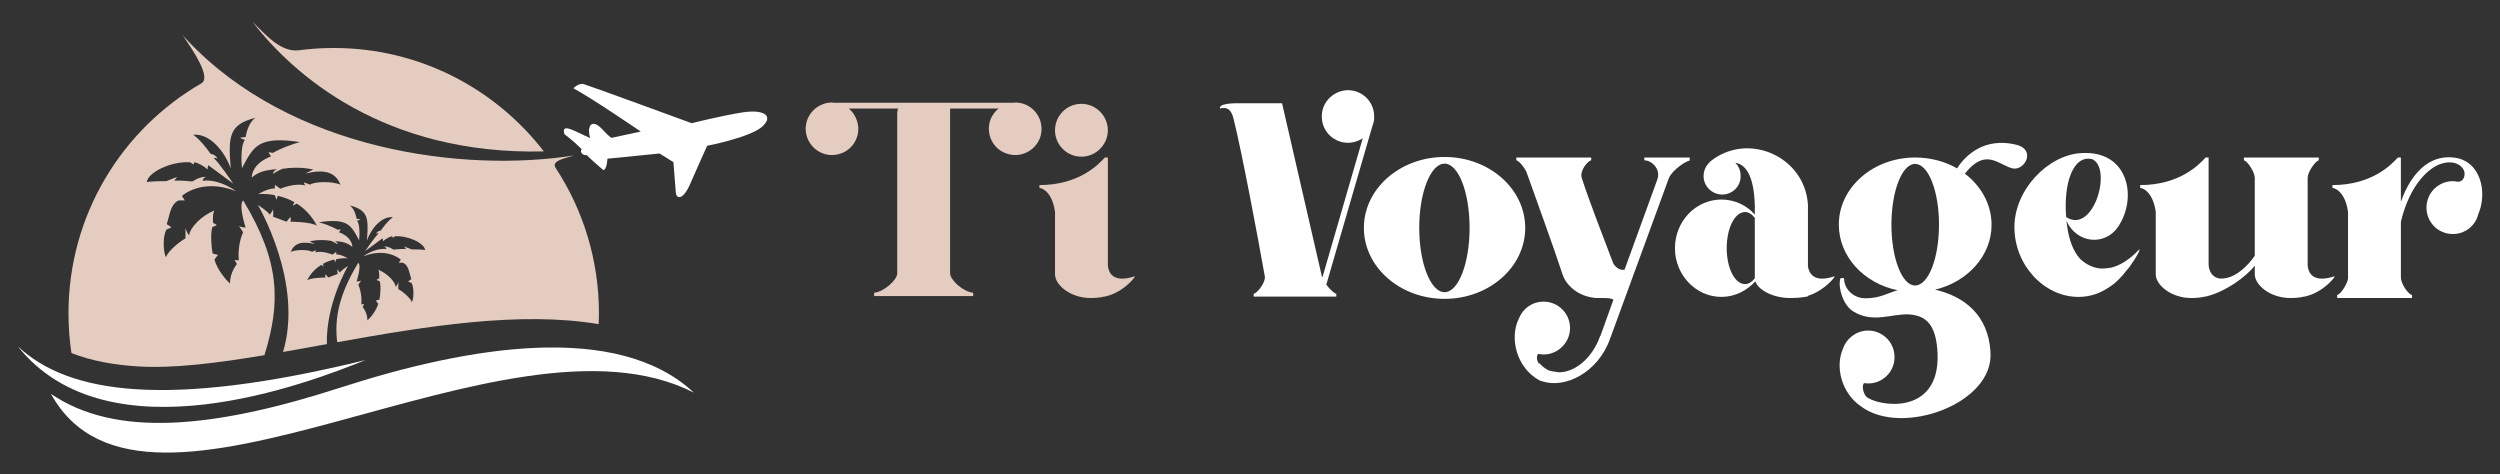 <?xml version="1.0" encoding="utf-8"?>
<!-- Generator: Adobe Illustrator 16.0.0, SVG Export Plug-In . SVG Version: 6.00 Build 0)  -->
<!DOCTYPE svg PUBLIC "-//W3C//DTD SVG 1.1//EN" "http://www.w3.org/Graphics/SVG/1.1/DTD/svg11.dtd">
<svg version="1.1" id="Calque_1" xmlns="http://www.w3.org/2000/svg" xmlns:xlink="http://www.w3.org/1999/xlink" x="0px" y="0px"
	 width="290px" height="55px" viewBox="0 0 290 55" enable-background="new 0 0 290 55" xml:space="preserve">
<rect x="0" y="0" width="290" height="55" fill="#333333" stroke="none"/>
<g>
	<g>
		<path fill="#E5CCC1" d="M120.667,15.917c-0.549,1.581-2.291,2.453-3.873,1.904c-1.613-0.517-2.452-2.26-1.936-3.841
			c0.193-0.581,0.549-1.032,0.968-1.388h-5.615c0,0.71,0,1.84,0,2.969c0,3.776,0,11.683,0,16.137c0,0.774,1.517,2.162,2.679,2.259
			c0,0.064,0,0.388,0,0.388H101.4c0,0,0-0.323,0-0.388c1.13-0.097,2.614-1.452,2.679-2.194c0-4.97,0-15.007,0-18.557
			c0-0.226,0.032-0.452,0.097-0.613h-5.712c0.419,0.355,0.742,0.807,0.936,1.388c0.548,1.581-0.323,3.324-1.904,3.841
			c-1.614,0.549-3.324-0.323-3.873-1.904c-0.549-1.613,0.323-3.324,1.937-3.873c0.387-0.129,0.807-0.193,1.194-0.129h10.392h10.359
			c0.419-0.064,0.807,0,1.227,0.129C120.344,12.593,121.183,14.304,120.667,15.917z"/>
		<path fill="#E5CCC1" d="M128.512,34.313c0,0,0,0-0.031,0c-0.162,0.064-0.291,0.097-0.42,0.097
			c-0.387,0.097-0.936,0.161-1.548,0.161c-2.356,0-4.131-1.517-4.131-2.743c0-2.485,0-5.163,0-7.261
			c-0.389-2.646-1.809-2.775-1.809-2.775v-0.323c4.648,0,6.906-2.452,7.583-3.195c0.195,0,0.355,0,0.355,0v4.39
			c0,1.227,0,2.227,0,3.389c0,1.227,0,2.614,0,4.68c0.033,0.612,0.355,2.227,3.098,1.322
			C131.869,31.956,130.48,33.764,128.512,34.313z M122.381,15.11c0-1.679,1.354-3.066,3.064-3.066c1.679,0,3.066,1.388,3.066,3.066
			c0,1.678-1.387,3.065-3.066,3.065C123.736,18.176,122.381,16.788,122.381,15.11z"/>
		<path fill="#FFFFFF" d="M159.207,14.594l-5.357,18.428c0.387,0.517,0.904,1,1.162,1.064c0,0.032,0,0.323,0,0.323h-9.586
			c0,0,0-0.291,0-0.323c0.453-0.097,1.422-1.388,1.291-2.033c-0.807-4.55-2.646-14.36-3.613-18.233
			c-0.129-0.484-0.387-1.581-1.582-1.227c-0.193-0.646,1.904-0.613,1.904-0.613h5.293l4.615,20.073
			c0.031,0.032,0.031,0.098,0.064,0.13l4.68-16.137c-0.453,0.291-1.002,0.484-1.582,0.517c-1.678,0.064-3.098-1.227-3.162-2.904
			c-0.098-1.679,1.227-3.099,2.904-3.195c1.678-0.064,3.098,1.227,3.162,2.904C159.434,13.819,159.369,14.207,159.207,14.594z"/>
		<path fill="#FFFFFF" d="M176.926,26.438c0,4.551-4.195,8.229-9.357,8.229c-5.164,0-9.359-3.679-9.359-8.229
			c0-4.55,4.195-8.229,9.359-8.229C172.73,18.208,176.926,21.888,176.926,26.438z M170.473,26.438c0-4.131-1.291-7.455-2.904-7.455
			c-1.615,0-2.938,3.324-2.938,7.455c0,4.099,1.322,7.455,2.938,7.455C169.182,33.893,170.473,30.536,170.473,26.438z"/>
		<path fill="#FFFFFF" d="M196.002,18.272c0,0,0,0.291,0,0.355c-0.42,0.064-1.871,0.968-2.389,1.969l-6.84,18.686
			c-1.422,4.002-5.293,5.841-7.908,4.938c-0.096-0.032-0.193-0.032-0.291-0.097c-2.711-1.484-3.484-4.97-2.387-7.164
			c0.451-1.162,1.549-1.969,2.871-1.969c1.68,0,3.066,1.355,3.066,3.065c0,1.679-1.387,3.066-3.066,3.066
			c-0.193,0-0.387-0.032-0.58-0.064c-0.162-0.033-0.355,0.548,0.031,1.129c0.033-0.032,0.033-0.032,0.064-0.064
			c0.324,0.388,0.678,0.646,1.066,0.839c0.225,0.064,0.451,0.129,0.742,0.162c0.16,0,0.289,0.032,0.355,0.064
			c1.936,0.064,4.002-1.679,4.873-4.195h0.031l1.518-4.229c-0.291-0.193-0.807-0.193-1.291-0.193c-0.162,0-0.322,0-0.484,0h-0.033
			c-0.193,0-0.354,0-0.482-0.032c-2.033-0.258-3.26-1.613-3.615-2.711c-0.936-2.904-3.066-8.714-4.195-11.908
			c-0.322-0.646-0.871-1.259-1.162-1.323c0-0.032,0-0.323,0-0.323h8.682c0,0,0,0.291,0,0.323c-0.453,0.097-1.355,1.259-1.098,2.033
			c0.84,2.614,2.324,6.422,3.615,9.811c0.129,0.388,0.742,1.001,1.355,0.839l3.742-10.295l0.098-0.29
			c0.322-1.13-0.709-2.098-1.549-2.098c0-0.032,0-0.323,0-0.323h3.68H196.002z"/>
		<path fill="#FFFFFF" d="M209.721,34.313c0,0.032,0,0.064,0,0.064s-0.807,0.193-1.938,0.193c-0.031,0-0.064,0-0.064,0
			c-0.031,0-0.031,0-0.031,0c-2.131,0-3.777-1-4.066-1.937c-1.002,1.098-2.389,1.808-3.938,1.808c-2.969,0-5.391-2.55-5.391-5.647
			c0-3.131,2.422-5.647,5.391-5.647c1.516,0,2.904,0.645,3.873,1.742c0-0.42,0-0.774,0-1.065c-0.098-3.582-1.131-4.775-2.26-4.938
			c0.387,0.388,0.613,0.904,0.613,1.518c0.031,1.193-0.936,2.162-2.131,2.162c-1.193,0-2.162-0.969-2.162-2.13
			c0-0.646,0.26-1.194,0.678-1.582c0-0.032,0-0.032,0-0.032c0.033-0.032,0.064-0.032,0.098-0.064c0,0,0,0,0-0.032
			c4.389-3.518,11.004-0.549,11.328,5.034c0,2.518,0,3.034,0,7.133c0.096,0.678,0.58,2.001,3.064,1.161
			C213.045,31.956,211.656,33.731,209.721,34.313z M203.557,25.276c-0.324-0.42-0.711-0.678-1.131-0.678
			c-1.193,0-2.129,1.871-2.129,4.195c0,2.291,0.936,4.163,2.129,4.163c0.42,0,0.807-0.259,1.131-0.678
			C203.557,30.182,203.557,27.277,203.557,25.276z"/>
		<path fill="#FFFFFF" d="M233.443,19.531c-1.646-0.419-3.098-2.452-5.52,0.613c1.873,1.42,3.098,3.55,3.098,5.938
			c0,3.582-2.775,6.615-6.551,7.52c3.389,0.774,6.133,2.937,6.422,7.132c0,0.032,0,0.032,0,0.064
			c0.484,6.035-10.326,9.908-15.039,6.325c-2.258-1.549-3-4.614-2.064-6.68c0.387-1.162,1.484-2.033,2.775-2.098
			c1.711-0.065,3.131,1.258,3.195,2.937c0.096,1.678-1.227,3.13-2.904,3.194c-0.193,0-0.389,0-0.582-0.032s-0.354,0.84,0.193,1.55
			c1.195,1.097,8.553,2.42,8.295-4.971c-0.162-3.518-1.42-4.389-3.26-4.55c-2.033-0.129-4.26,1.097-6.584-0.388
			c-1.129-0.742-1.709-2.679-1.451-3.743c0.031-0.129,0.451-0.129,0.451,0c0,1.097,1,2.259,2.484,2.259
			c1.646,0,2.518-0.581,3.713-0.936c-3.906-0.807-6.811-3.905-6.811-7.616c0-4.293,3.971-7.778,8.844-7.778
			c1.807,0,3.453,0.452,4.873,1.259c0.967-1.517,3.162-3.646,6.873-2.743C236.219,17.369,234.863,19.854,233.443,19.531z
			 M224.924,26.051c0-3.873-1.227-7.035-2.775-7.035c-1.518,0-2.744,3.162-2.744,7.035c0,3.904,1.227,7.067,2.744,7.067
			C223.697,33.118,224.924,29.955,224.924,26.051z"/>
		<path fill="#FFFFFF" d="M247.16,30.763c-0.096,0.161-0.258,0.354-0.484,0.612c-0.58,0.775-1.322,1.518-2.064,1.969
			c-1.033,0.71-2.227,1.098-3.518,1.098c-3.938,0-7.422-3.646-7.422-8.101c0-4.356,3.936-8.391,7.777-8.584c0,0,0,0,0.031,0
			c5.422-0.323,6.52,5.195,4.195,8.584c-1.484,2.162-4.711,1.969-5.971-0.71c0.033,0.258,0.064,0.484,0.098,0.71
			c0.227,1.549,0.709,2.808,1.453,3.646c0.418,0.42,1.258,1.065,2.42,1.162c0.031,0,0.064,0,0.096,0
			c0.389,0,0.742-0.032,1.098-0.097c0.969-0.226,2.066-0.839,3.26-2.098C248.322,28.891,247.902,29.729,247.16,30.763z
			 M239.674,25.179c3.162,2.065,5.389-5.647,3.033-6.712C240.48,17.918,239.352,21.274,239.674,25.179z"/>
		<path fill="#FFFFFF" d="M267.688,34.313c0,0,0,0-0.033,0c-0.129,0.064-0.289,0.097-0.418,0.097
			c-0.355,0.097-0.904,0.161-1.551,0.161c-2.355,0-4.131-1.517-4.131-2.743c0-0.322,0-0.646,0-1
			c-1.096,1.355-3.355,2.937-5.355,3.485c0,0,0,0-0.033,0c-0.162,0.064-0.291,0.097-0.42,0.097
			c-0.387,0.097-0.902,0.161-1.549,0.161c-2.355,0-4.131-1.517-4.131-2.743c0-2.485,0-5.163,0-7.261
			c-0.387-2.646-1.807-2.775-1.807-2.775v-0.323c4.646,0,6.906-2.452,7.584-3.195c0.193,0,0.355,0,0.355,0v4.39
			c0,1.227,0,2.227,0,3.389c0,1.227,0,2.614,0,4.68c0.031,0.419,0.193,1.388,1.291,1.581c1.742,0.097,3.258-1.484,4.064-2.646
			c0-3.033,0-6.971,0-9.068c-0.031-0.678-0.838-1.904-1.258-2.001c0-0.032,0-0.323,0-0.323h8.682c0,0,0,0.291,0,0.323
			c-0.42,0.097-1.26,1.323-1.291,2.001c0,2.517,0,6.293,0,10.134c0.031,0.612,0.355,2.227,3.098,1.322
			C271.043,31.956,269.656,33.764,267.688,34.313z"/>
		<path fill="#FFFFFF" d="M287.475,24.856c-0.324,1.323-1.518,2.291-2.938,2.291c-1.711,0-3.066-1.355-3.066-3.065
			c0-1.679,1.355-3.066,3.066-3.066c0.162,0,0.355,0.032,0.549,0.064c0.322,0.033,0.807-0.193,0.807-0.936s-1-1.678-2.678-1.162
			c-1.324,0.388-3.648,2.26-4.713,6.745c0,0.097,0,0.227,0,0.323c0,1.323,0,2.84,0,5.163c0,0.323,0,0.678,0,0.969
			c0,0.71,0.84,1.968,1.291,2.033c0,0.064,0,0.354,0,0.354h-8.682c0,0,0-0.29,0-0.354c0.389-0.065,1.162-1.227,1.26-1.904
			c0-2.194,0-5.519,0-7.745c-0.389-2.646-1.809-2.775-1.809-2.775v-0.323c4.648,0,6.906-2.452,7.584-3.195c0.195,0,0.355,0,0.355,0
			v4.39c0,0.258,0,0.517,0,0.742c0.711-2.001,2.484-5.519,6.1-5.132C287.797,18.596,288.57,22.371,287.475,24.856z"/>
	</g>
	<g>
		<g>
			<path fill-rule="evenodd" clip-rule="evenodd" fill="#E5CCC1" d="M69.477,36.337c0,0.422-0.01,0.847-0.027,1.266
				c-9.126-1.543-20.083,0.249-30.334,2.095c-0.35-2.855,0.246-5.581,2.444-9.221c0.408,0.368-0.197,2.176-0.197,2.176
				c0.383,0,0.52-0.11,0.55-0.138l-0.344,0.519c0.146,0.324,0.437,1.169,0.348,2.27c0.438-0.058,0.32,0,0.32,0l-0.175,0.291
				c0,0,0.584,0.702,0.557,1.575c1.018-0.961,1.25-1.924,1.25-1.924c-0.156-0.253-0.291-0.377-0.291-0.377l0.438-0.117
				c0.118-0.585,0.197-1.807,0-2.153c-0.291-0.06-0.319-0.146-0.319-0.146l0.292-0.177c0,0,0.057-0.758-0.119-0.991
				c1.021,0.408,1.98,1.368,2.041,2.01c0.188-0.211,0.291-0.584,0.291-0.584l0.002,0.819c0.754,0.437,1.453,1.165,1.541,1.456
				c0.087,0.29,0.437-1.282,0-2.157c-0.379-0.176-0.408-0.176-0.408-0.176c0.233-0.2,0.378-0.26,0.378-0.26
				c-0.262-0.787-0.291-1.59-0.962-1.916c-0.494,0-0.494,0-0.494,0l0.233-0.359c0,0-1.601-1.479-4.368-0.377
				c1.077-0.755,2.066-0.931,2.708-0.845c-0.059-0.261-0.291-0.319-0.291-0.319c0.582,0,1.107,0.378,1.107,0.378
				c1.164-0.115,1.457-0.059,1.457-0.059c-0.154-0.239-0.225-0.298-0.252-0.313l0.892,0.343c1.426,0,1.572,0.088,1.572,0.088
				c-0.085-0.844-2.098-1.719-3.493-1.602c-0.265,0.174-0.265,0.174-0.265,0.174c-0.055-0.186-0.086-0.186-0.086-0.186
				c-0.641,0.186-1.048,0.595-1.048,0.595c0.017-0.188-0.057-0.35-0.057-0.35l-2.011,1.486c0,0,1.225-1.813,1.575-2.046
				c-0.117-0.081-0.323,0.036-0.323,0.036c0.094-0.162,0.281-0.351,0.564-0.379c0.893-1.255,1.417-1.545,1.417-1.545
				c-1.311-0.146-2.535,1.31-3.031,2.711c0.235-2.711,0.089-3.525-1.98-4.079c0.643,0.466,0.787,1.544,0.787,1.544
				c0.233,0.027,0.438,0.057,0.438,0.057c-0.117,0.117-0.395,0.184-0.395,0.184c0.321,0.299,0.33,1.549,0.25,2.262
				c-0.933-1.746-1.289-2.59-4.664-2.097c1.43,0.408,2.173,0.875,2.173,0.875l0.364-0.057l-0.205,0.342
				c1.604,0.61,1.543,1.696,1.543,1.696c-0.553-0.452-1.048-0.602-2.039-0.671c0.336,0.146,0.336,0.38,0.336,0.38
				c-0.357-0.233-0.759-0.408-0.759-0.408c-1.484-0.232-2.495,0.066-2.495,0.066c0.162,0.06,0.618,0.311,0.618,0.311
				c-1.399-0.349-2.388-0.174-2.795,0.906c0.698-0.323,2.177-0.242,2.438-0.008c0.495-0.206,0.501-0.169,0.501-0.169
				c-0.05,0.178-0.124,0.224-0.142,0.233c0.934-0.232,2.037,0.262,2.037,0.262c0.202-0.146,0.437-0.318,0.437-0.318v0.29
				c0.618,0,1.34,0.463,1.34,0.463s-0.521-0.075-1.313,0.08c-0.05,0.016-0.152,0.375-0.152,0.375
				c-0.056-0.113-0.075-0.285-0.113-0.321c-0.416,0.097-0.874,0.254-1.327,0.511c0.037,0.12,0.123,0.276,0.133,0.295
				c-0.15-0.093-0.255-0.148-0.336-0.173c-0.6,0.379-1.176,0.939-1.612,1.769c0.526-0.317,2.135-0.317,2.135-0.317
				c-0.081-0.191,0-0.378,0-0.378c0.283,0.349,0.313,0.378,0.313,0.378l1.093-0.41c-0.066-0.218,0-0.583,0-0.583
				c0.066,0.212,0.257,0.43,0.257,0.43c0.16-0.284,0.9-0.751,0.949-0.781c-0.064,0.109-2.59,4.435-2.454,9.071
				c-1.723,0.311-3.424,0.621-5.089,0.912c2.426-8.042-2.916-17.052-2.916-17.052s1.131,0.706,1.373,1.126
				c0,0,0.276-0.313,0.369-0.616c0,0,0.098,0.523,0,0.84l1.577,0.588c0,0,0.042-0.045,0.452-0.547c0,0,0.114,0.271,0,0.547
				c0,0,2.319,0,3.076,0.46c-0.632-1.196-1.46-2.006-2.325-2.555c-0.114,0.042-0.269,0.119-0.485,0.255c0,0,0.137-0.245,0.194-0.428
				c-0.653-0.366-1.317-0.597-1.916-0.734c-0.053,0.05-0.078,0.301-0.158,0.466c0,0-0.148-0.522-0.221-0.544
				c-1.144-0.224-1.895-0.111-1.895-0.111s1.042-0.671,1.931-0.671V21.43c0,0,0.338,0.253,0.631,0.464c0,0,1.594-0.714,2.934-0.38
				c-0.027-0.014-0.131-0.079-0.204-0.337c0,0,0.01-0.05,0.725,0.244c0.378-0.338,2.508-0.452,3.516,0.009
				c-0.586-1.554-2.016-1.804-4.031-1.302c0,0,0.655-0.367,0.894-0.449c0,0-1.46-0.431-3.601-0.095c0,0-0.578,0.25-1.093,0.585
				c0,0,0-0.335,0.484-0.543c-1.43,0.098-2.141,0.313-2.938,0.964c0,0-0.083-1.563,2.226-2.443l-0.294-0.494l0.523,0.083
				c0,0,1.071-0.671,3.132-1.258c-4.866-0.718-5.377,0.503-6.718,3.022c-0.12-1.031-0.107-2.834,0.355-3.264
				c0,0-0.399-0.096-0.568-0.264c0,0,0.294-0.043,0.631-0.084c0,0,0.21-1.552,1.132-2.227c-2.98,0.799-3.189,1.974-2.855,5.881
				c-0.713-2.019-2.477-4.117-4.365-3.907c0,0,0.755,0.419,2.043,2.225c0.406,0.044,0.675,0.315,0.811,0.544
				c-0.027-0.012-0.305-0.158-0.465-0.048c0.497,0.33,2.214,2.869,2.269,2.946l-2.897-2.138c0,0-0.105,0.229-0.081,0.5
				c0,0-0.589-0.587-1.513-0.853c0,0-0.041,0-0.126,0.266c0,0,0,0-0.378-0.249c-2.015-0.17-4.912,1.088-5.038,2.307
				c0,0,0.209-0.124,2.269-0.124l1.284-0.498c-0.04,0.023-0.141,0.108-0.361,0.455c0,0,0.42-0.085,2.098,0.084
				c0,0,0.756-0.547,1.596-0.547c0,0-0.334,0.084-0.42,0.463c0.922-0.127,2.352,0.126,3.904,1.22
				c-3.986-1.594-6.296,0.543-6.296,0.543l0.336,0.514c0,0,0,0-0.714,0c-0.966,0.472-1.008,1.627-1.388,2.764
				c0,0,0.211,0.083,0.548,0.376c0,0-0.041,0-0.586,0.254c-0.629,1.258-0.128,3.522,0,3.104c0.125-0.417,1.134-1.469,2.219-2.098
				l0.005-1.176c0,0,0.148,0.535,0.419,0.839c0.083-0.923,1.471-2.31,2.938-2.896c-0.251,0.334-0.167,1.428-0.167,1.428l0.421,0.253
				c0,0-0.042,0.125-0.463,0.211c-0.283,0.502-0.167,2.265,0,3.105l0.631,0.167c0,0-0.192,0.176-0.421,0.545
				c0,0,0.337,1.388,1.806,2.772c-0.042-1.261,0.799-2.268,0.799-2.268l-0.253-0.419c0,0-0.168-0.086,0.462,0
				c-0.127-1.591,0.293-2.808,0.504-3.274l-0.498-0.747c0.04,0.04,0.238,0.2,0.792,0.2c0,0-0.871-2.608-0.284-3.14
				c4.325,7.161,4.345,11.872,2.47,17.953c-5.528,0.927-10.591,1.565-14.71,1.304c-2.56-0.166-5.246-0.584-7.68-1.549
				c-0.228-1.509-0.344-3.047-0.344-4.616c0-11.399,6.199-21.349,15.409-26.665c1.174-0.68-0.89-3.731-2.171-5.588
				c0.125,0.14,0.256,0.278,0.389,0.422c12.141,13.032,32.291,15.541,45.047,13.521c-0.972,0.313-2.718,0.606-2.172,1.439
				C67.624,24.31,69.477,30.107,69.477,36.337z"/>
			<path fill-rule="evenodd" clip-rule="evenodd" fill="#E5CCC1" d="M63.087,17.564C44.561,18.007,33.988,8.646,29.262,2.5
				c1.468,1.42,3.279,3.613,5.414,3.331c1.32-0.174,2.667-0.265,4.034-0.265C48.634,5.566,57.461,10.271,63.087,17.564z"/>
		</g>
		<g>
			<path fill-rule="evenodd" clip-rule="evenodd" fill="#FFFFFF" d="M2.057,40.166c5.881,5.524,17.302,7.243,40.342,1.599
				C35.864,44.402,12.599,53.394,2.057,40.166"/>
			<path fill-rule="evenodd" clip-rule="evenodd" fill="#FFFFFF" d="M5.913,45.69c7.453,5.085,18.751,4.067,33.579-0.729
				c14.826-4.796,32.125-7.705,40.992,0.582C58.476,34.354,16.907,65.614,5.913,45.69"/>
			<path fill-rule="evenodd" clip-rule="evenodd" fill="#FFFFFF" d="M65.481,15.567c1.024,0.754,2.001,1.743,2.001,1.743
				c-0.22,0.183-0.044,0.736,0.586,0.688c0.471,0.492,1.934,1.746,1.934,1.746c0.422-0.132,0.461-1.336,0.461-1.336
				c6.047-0.602,6.047-0.602,6.047-0.602l1.61,1.004c0,0,0.236,3.048,0.275,3.541c0.056,0.729,0.835,0.901,1.655-0.992
				c0.816-1.896,1.983-4.449,1.983-4.449s5.092-0.989,6.424-2.259c1.334-1.268,0.08-1.971-2.256-1.623
				c-2.337,0.35-5.961,1.263-5.961,1.263S68.115,9.852,67.777,9.779c-0.616-0.22-1.262,0.463-1.262,0.463
				c2.223,1.193,7.815,5.021,7.815,5.021l-3.423,0.731c-0.649-0.518-0.839-0.823-1.218-1.174c-1.238-1.155-1.595,0.106-1.227,1.197
				C66.811,15.315,65.018,14.123,65.481,15.567"/>
		</g>
	</g>
</g>
</svg>
